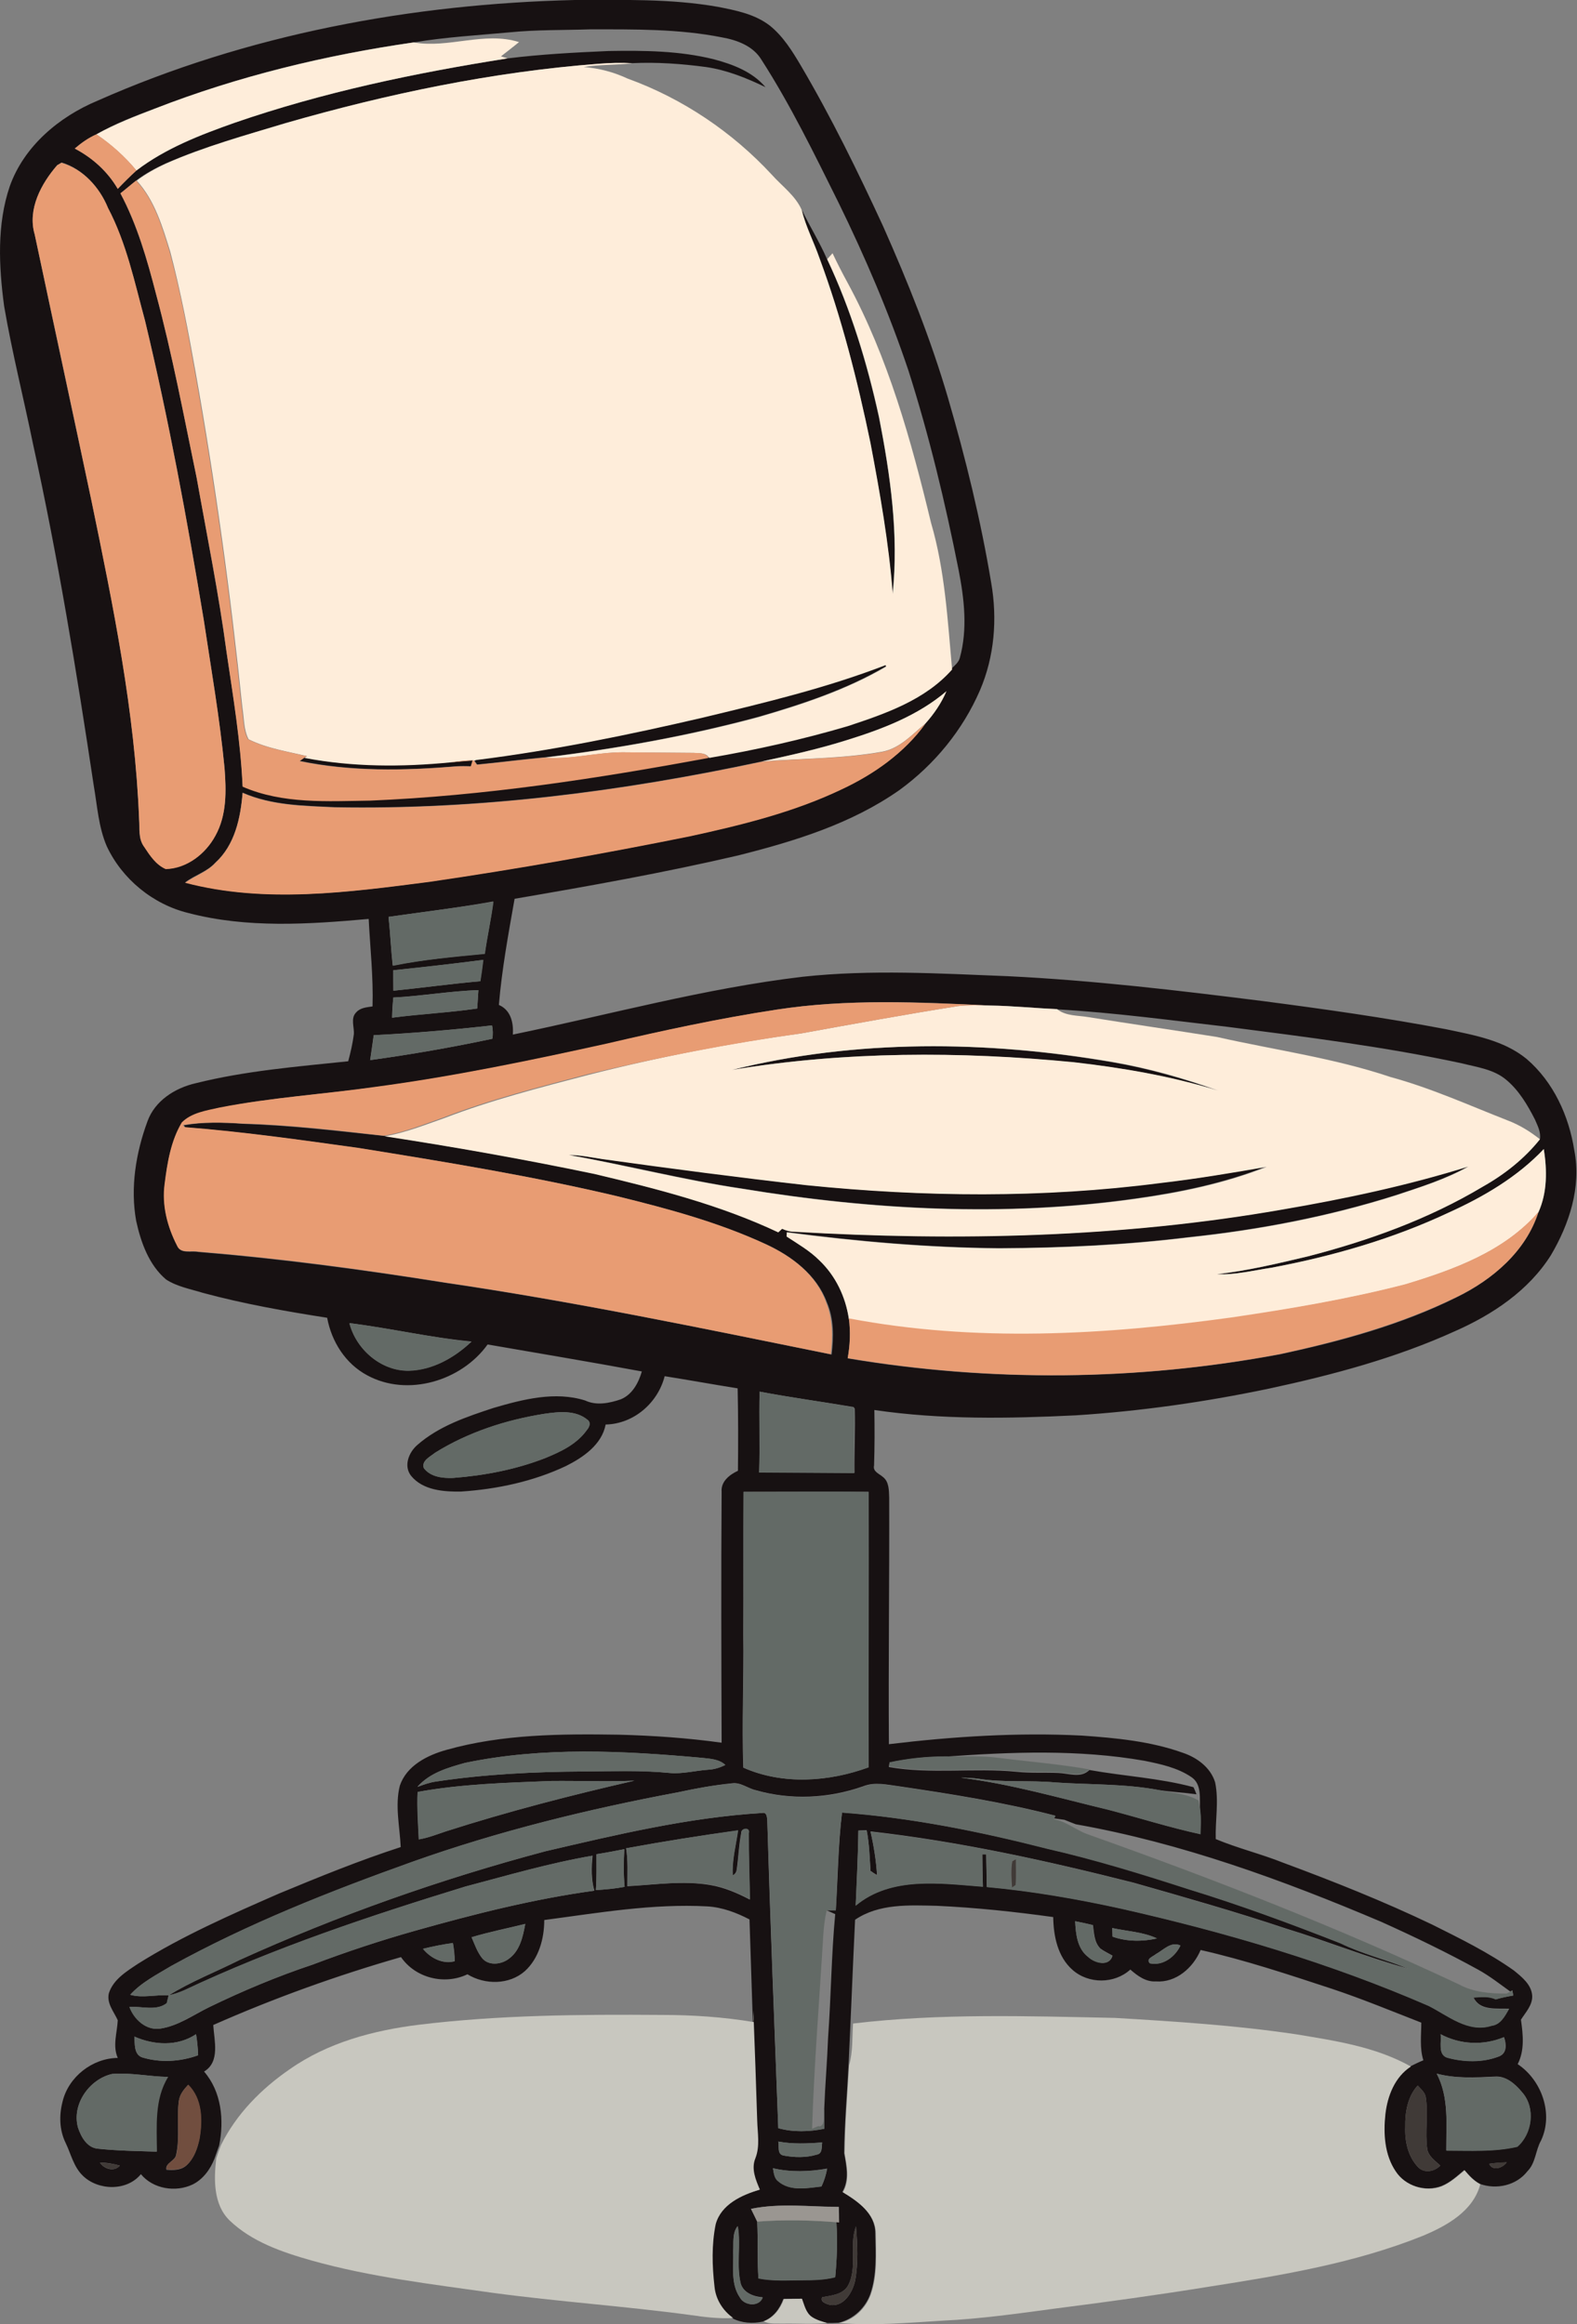 <?xml version="1.0" encoding="utf-8"?>
<!-- Generator: Adobe Illustrator 19.2.0, SVG Export Plug-In . SVG Version: 6.00 Build 0)  -->
<svg version="1.1" id="Layer_1" xmlns="http://www.w3.org/2000/svg" xmlns:xlink="http://www.w3.org/1999/xlink" x="0px" y="0px"
	 viewBox="0 0 531.7 783.8" enable-background="new 0 0 531.7 783.8" xml:space="preserve">
<rect x="0" y="0" width="531.7" height="783.8" fill="#808080" stroke="none"/>
<g>
	<g>
		<path fill="#171112" d="M32.8,34C83.3,11.6,138.7,1.3,193.8,0c16.1,0,32.3-0.5,48.2,2.3c6.1,1.2,12.4,2.4,17.5,6.3
			c4.5,3.6,7.6,8.6,10.5,13.5c10.3,17.5,19.2,35.7,27.7,54.1c8.4,18.9,16.1,38.1,21.9,57.9c6,20.6,11.1,41.4,14.6,62.5
			c2.1,12.1,1.1,24.8-3.8,36.2c-5.8,13.4-15.3,25-27.1,33.6c-16.2,11.4-35.4,17.3-54.5,22.1c-24.9,5.8-50.1,10.3-75.3,14.6
			c-2.1,11.9-4.3,23.8-5.3,35.8c4,1.7,5,6,4.7,10c32.5-6.7,64.7-15.6,97.7-19.5c23-2.5,46.1-1.1,69.1-0.2
			c28.8,1.4,57.5,4.8,86.1,8.4c20.7,2.7,41.3,5.6,61.8,9.5c9.4,2,19.4,3.7,27.1,10c9.1,7.8,14.3,19.3,16.1,30.9
			c2.4,12.3-1.7,24.8-7.9,35.3c-7.5,11.9-19.6,20-32.3,25.6c-20,9.1-41.4,14.8-62.8,19.4c-21.5,4.5-43.2,7.6-65.1,9
			c-22.6,1.1-45.5,1.5-67.9-1.8c0.1,6.2,0.1,12.5-0.1,18.7c-0.5,2.1,1.8,2.8,3,3.9c2.1,1.6,2,4.6,2.1,7c0.1,27.7-0.3,55.4-0.1,83.1
			c21.6-2.6,43.4-4,65.1-2.9c11.5,0.8,23.1,1.9,34,5.8c4.8,1.6,9.4,5,10.9,10c1.3,6.3,0,12.8,0.2,19.1c7.4,3.1,15.3,5,22.8,8
			c17,6.3,33.8,13,50.1,20.8c9.4,4.7,19,9.4,27.6,15.5c2.7,2.2,6,4.8,6.2,8.6c0.1,3.1-2.2,5.5-3.8,8c0.7,5,1.3,10.3-1.1,15
			c8.1,5.4,12.1,16.7,7.9,25.7c-1.9,3.3-1.8,7.6-4.6,10.4c-3.7,4.8-10.4,6.3-16,4.3c-2.1-1.1-3.7-2.9-5.3-4.7
			c-2.4,2-4.7,4.2-7.7,5.4c-5.5,2.1-12.3,0-15.5-5c-3.8-5.6-4.3-12.7-3.5-19.3c0.7-6.2,3.2-12.6,8.6-16.1c1.4-0.7,2.8-1.4,4.3-2
			c-1.3-4.1-0.7-8.5-0.7-12.7c-10-3.9-19.9-8-30.1-11.4c-14.6-4.8-29.3-9.7-44.3-13.1c-2.5,6-8.3,11.1-15.1,10.6
			c-3.4,0.2-6.2-1.9-8.6-4c-5.4,4.9-14.1,4.9-19.5,0.1c-5-4.4-6.4-11.4-6.5-17.8c-13-1.8-26.1-3.2-39.3-3.8
			c-9.3-0.2-19.4-0.8-27.5,4.7c-0.8,16.3-1.4,32.6-2.2,48.9c-0.5,9.9-1.4,19.8-1.5,29.8c0.8,4.3,1.8,9-0.6,13.1
			c5.2,3.1,11.1,7.2,11.1,13.9c0.1,6.9,0.6,14-1.7,20.6c-1.7,4.7-5.8,8.5-10.7,9.6c-1.3,0.1-2.6,0.1-3.9,0.1c-1.8-0.5-3.7-1-5.3-2.1
			c-2-1.5-2.4-4-3.3-6.1c-2,0-4.1,0-6.1,0.1c-1.2,3.3-3.4,6.3-6.9,7.6c-3.4,0.8-7.2,0.5-10.3-1.1c-3.4-2.5-5.8-6.3-6.3-10.6
			c-0.8-7-0.9-14.1,0.4-21c1.8-6.8,8.8-9.9,14.9-11.7c-1.5-3.3-3-7.1-1.5-10.6c1.6-4.1,0.7-8.5,0.6-12.7
			c-0.4-12.4-0.8-24.7-1.3-37.1c-0.3-10.3-0.7-20.6-1-30.8c-4.4-2.3-9.2-4.1-14.2-4.4c-18.5-1-36.8,2.2-55,4.6
			c0,6.2-1.8,12.9-6.5,17.2c-5.3,4.7-13.5,4.7-19.4,1.1c-7.7,3.7-17.5,1.3-22.4-5.8c-21.6,6.2-42.7,13.8-63.3,22.9
			c0.3,5.2,2.4,12.4-3.1,15.7c5.9,6.8,6.8,16.4,5.1,24.9c-0.5,1.5-1.1,3-1.6,4.5c-1.4,3.6-3.9,7-7.4,8.7c-5.7,2.7-13.3,1.5-17.4-3.5
			c-4.7,5.8-14.4,5.6-19.6,0.5c-3.1-3-4-7.4-5.8-11.1c-2.1-4.3-2.2-9.3-1-13.9c2-8.3,10-14.6,18.6-14.7c-1.8-4.1-0.2-8.5,0-12.7
			c-1.3-2.9-3.8-5.7-3-9.1c1.5-4.7,6-7.4,9.9-10c15-9.4,31.2-16.5,47.4-23.6c13.5-5.6,27.2-11.2,41.1-15.7c-0.3-6.9-2-13.9-0.3-20.7
			c2.3-6.8,9.3-10.3,15.8-12.1c18.8-5.3,38.6-5.4,58-5.1c11.6,0.3,23.2,1.1,34.7,2.7c-0.1-28.2-0.2-56.4,0-84.6
			c-0.3-3.5,2.7-5.8,5.5-7.1c0.1-9.3,0.1-18.5-0.1-27.8c-8.2-1.3-16.4-2.8-24.6-4.1c-2.3,9-10.4,16.1-19.9,16.3
			c-1.3,6.8-7.6,11.1-13.4,14c-11,5.2-23.2,7.8-35.3,8.6c-5.9,0.1-12.9-0.4-16.9-5.3c-2.6-3.3-0.8-7.9,2.1-10.4
			c7.3-6.4,16.6-9.5,25.7-12.5c9.9-2.9,20.8-5.7,30.9-2.5c3.8,1.8,8.2,0.9,12-0.4c3.9-1.6,6-5.6,7.1-9.4c-17.3-3.2-34.7-6.1-52-9.1
			c-8.8,12.3-27,17.8-40.6,10.4c-7.3-3.9-12-11.3-13.5-19.4c-14.1-2.2-28.2-4.7-41.9-8.4c-4.2-1.3-8.7-2.1-12.4-4.5
			c-5.8-4.9-8.5-12.5-10.1-19.8c-2-11.2-0.1-22.9,3.8-33.5c2.5-7,9.3-11.3,16.3-12.9c16.8-4.2,34.2-5.6,51.4-7.4
			c0.8-3,1.5-6,1.9-9.1c0.2-2.4-1.2-5.4,0.8-7.4c1.4-1.6,3.6-1.7,5.5-2c0.3-9.9-0.8-19.7-1.3-29.5c-20.2,1.8-41,3.2-60.8-2
			c-11.9-2.9-22.3-11.4-27.5-22.5c-2.8-6.5-3.2-13.6-4.4-20.5c-5.8-38.6-12.1-77.1-20.5-115.3C8,134.4,4.1,119,1.4,103.3
			c-1.8-13.4-2.5-27.6,1.9-40.5C8.1,49.3,19.9,39.4,32.8,34z M171.9,10.9c-10.8,1-21.7,1.6-32.4,3.4c-29.7,4.2-59.2,11.4-87.2,22.3
			c-6.8,2.5-13.5,5.1-19.8,8.7c-2.7,1.2-5.1,2.9-7.3,4.8c6,3.1,11.1,7.8,14.5,13.6c2-2.1,4.1-4.2,6.3-6.2c9.9-7.5,21.5-12,33.1-16.1
			c29.9-10.3,60.9-16.8,92-21.7c11.3-1.4,22.7-2,34.1-2.5c11.9-0.2,23.9-0.1,35.5,2.8c6.4,1.7,13,4.2,17.4,9.4
			c-6.4-3.1-13.1-5.8-20.1-6.8c-8.2-1.1-16.6-1.7-24.9-1.3c-3.8-0.2-7.5-0.1-11.3,0.2c-35.8,2.8-71,10.1-105.5,20
			C82.8,45.6,69,49.4,55.9,55.1c-3.5,1.6-6.9,3.4-10,5.8c-1.8,1.4-3.5,2.9-5.3,4.3c5.6,10.6,9,22.3,12,33.9
			c5.5,20.5,9.4,41.3,13.7,62c3.5,19.6,7.4,39.1,10.1,58.9c2.2,15,4.8,30,5.4,45.1c13.5,5.9,28.6,5,43,4.7
			c38.4-1.6,76.4-7.4,114.1-14.4c15.7-2.7,31.4-6.1,46.7-10.7c12.7-4.2,26.1-8.8,35.2-19.1l0-0.1c1.1-1.1,2.4-2.1,2.8-3.6
			c2.7-9.7,1.5-20-0.4-29.7c-4.5-22.7-9.9-45.2-16.9-67.2c-6.5-19.4-14.6-38.3-23.6-56.7c-8.1-16.3-16.1-32.8-26-48.2
			c-2.8-4.6-8.2-6.6-13.3-7.5c-14.6-2.9-29.6-2.7-44.5-2.7C189.9,10.2,180.9,10,171.9,10.9z M19.3,55.7C13.9,61.9,9.2,70.6,11.7,79
			c6.3,30,12.8,60,19.2,90.1c7.3,35.3,14.6,70.9,16,107.1c0.2,3.1-0.4,6.6,1.7,9.3c1.9,2.9,4,6.1,7.3,7.5c7-0.2,13.4-5.1,16.7-11.2
			c3.9-6.9,3.7-15.2,3.1-22.9c-1.6-16.7-4.5-33.3-7-49.9c-5.6-33.8-11.8-67.6-19.8-100.9C45.4,95.3,42.6,82,36.4,70.1
			C33.6,63.2,28,57,20.8,54.8C20.4,55,19.7,55.5,19.3,55.7z M285.5,249.6c-9.4,2.9-19,5.1-28.7,7.2c-47.2,10.1-95.5,16.3-143.9,15.4
			c-10.5-0.5-21.3-0.6-31.1-4.9c-0.7,8.5-2.6,17.6-9.2,23.6c-2.8,3.1-7,4.2-10.2,6.7c27,7.1,55.2,3.3,82.4-0.3
			c29.5-4.3,58.8-9.5,88-15.4c17.4-3.8,34.9-8.1,51-15.8c10.9-5.1,21.1-12.3,28.2-22.1c2.9-3.3,5.4-6.9,7.1-10.9
			C309.5,241.4,297.4,245.9,285.5,249.6z M131,309.2c0.6,5.5,0.8,10.9,1.4,16.4c10.2-2,20.6-3,31-4c0.9-5.9,2.2-11.7,2.9-17.6
			C154.7,306.1,142.8,307.5,131,309.2z M132.6,327.2c0,2.3,0,4.6,0,6.9c9.8-1,19.5-2.3,29.3-3.2c0.4-2.4,0.7-4.8,1-7.2
			C152.9,325,142.7,326.2,132.6,327.2z M132.6,336.4c-0.2,2.3-0.4,4.5-0.4,6.8c9.5-1.3,19.2-1.7,28.7-3.1c0.1-2.1,0.3-4.1,0.4-6.2
			C151.8,334.2,142.2,335.9,132.6,336.4z M261.7,340.5c-19.1,3-38.1,7-56.9,11.5c-25.8,5.7-51.8,11.1-78,14.6
			c-17.6,2.4-35.3,3.5-52.7,7c-4.4,1-9.3,1.7-12.7,5c-3.8,6.2-5,13.6-5.8,20.7c-1,7.2,0.9,14.5,4.2,20.9c1.2,2.8,4.7,1.5,7.1,2
			c27.9,2.3,55.6,6,83.2,10.4c43.7,6.4,87,15.4,130.3,24.2c0.7-5.9,0.8-12-1.6-17.6c-3.4-9.2-11.7-15.5-20.3-19.5
			c-16-7.4-33.1-12-50.1-16.2c-28.8-6.9-58.1-11.6-87.3-16.3c-19.5-2.7-39-5.5-58.6-7c-0.1-0.2-0.4-0.6-0.5-0.7
			c6.6-1.2,13.3-1,20-0.5c16,0.5,31.9,2.4,47.7,4.1c23.7,3.7,47.3,7.8,70.7,12.7c21.1,5.1,42.4,10.4,62,19.7c0.3-0.3,1-0.9,1.3-1.2
			c1.3,0.6,2.7,1,4.1,1c54.9,3.2,110.4,2,164.6-7.5c21.2-3.7,42.2-8.1,62.7-14.5c-7.7,4.3-16.1,7-24.4,9.7
			c-22.7,7.2-46.2,11.7-69.9,14.2c-21.2,2.6-42.6,3.6-64,3.7c-23.9-0.2-47.8-2.3-71.5-5.4c0,0.3-0.1,1-0.1,1.4c3.8,2.5,7.8,4.7,11,8
			c5.5,5.2,8.9,12.3,10,19.8c0.6,4.5,0.4,9-0.4,13.4c48.2,8.1,97.9,7.6,145.9-1.4c20.4-4.4,40.7-9.9,59.4-19.2
			c12.1-5.9,23.4-15.5,27.6-28.7c3-6.6,3-14.2,1.8-21.3c-8.9,9.5-20.3,16.1-32,21.4c-18.9,8.9-39.2,14.8-59.7,18.6
			c-6.1,0.9-12.2,2.5-18.5,2.2c10.3-1.1,20.5-3.6,30.6-6c20.5-5.3,40.7-12.6,59-23.5c7.3-4.1,14.1-9.4,19.3-16
			c0.4-2.4-0.8-4.6-1.7-6.7c-2.5-4.9-5.4-9.8-9.6-13.3c-4.2-3.6-9.9-4.3-15-5.6c-26-5.6-52.5-8.9-78.9-12.3
			c-19.1-2.2-38.2-4.8-57.4-5.9l-0.2-0.1c-7.5-0.3-15-1.1-22.5-1.2C309.8,337.9,285.5,336.8,261.7,340.5z M126,349.1
			c-0.4,2.8-0.8,5.6-1.2,8.4c13.8-1.9,27.6-4.3,41.2-7.2c0.2-1.5,0.2-3-0.1-4.5C152.7,347.3,139.4,348.4,126,349.1z M117.8,446.2
			c2.3,8.9,10.7,16.2,20.1,16c8-0.2,15.4-4.4,21.1-9.8C145.1,451.1,131.5,447.9,117.8,446.2z M256.1,469.3
			c-0.2,9.1,0.1,18.1-0.1,27.2c10.7,0.1,21.4,0.1,32.1,0.2c-0.1-7.2,0.3-14.4,0.1-21.6l-0.4-0.6
			C277.2,472.7,266.6,471.3,256.1,469.3z M183.4,476.8c-12.9,2.1-25.6,6.2-36.7,13.1c-1.6,1.3-4.7,2.7-3.8,5.2
			c2.3,3,6.4,3.4,9.9,3.3c10.5-0.8,20.9-2.8,30.8-6.6c5.3-2.2,10.9-4.8,14.3-9.6c0.8-0.9,1.4-2.4,0.3-3.3
			C194.1,475.4,188.3,476.1,183.4,476.8z M250.7,503.1c-0.1,16,0,32-0.1,48.1c0.2,15-0.5,30,0,44.9c13.3,5.9,28.8,4.8,42.2-0.1
			c0-31,0.1-61.9,0-92.9C278.8,503,264.8,503.1,250.7,503.1z M156.8,594.5c-5.8,1.6-12,3.4-16.1,8.1c2-0.7,4.1-1.5,6.2-1.8
			c16.5-2.5,33.2-3.3,49.9-3.4c9.6-0.1,19.3-0.5,28.9,0.5c4.4,0.4,8.7-0.8,13.1-1.1c2-0.1,3.9-0.7,5.7-1.6c-2.1-2-5.2-2.1-7.9-2.4
			C210.2,590.4,183.1,589,156.8,594.5z M318.6,592.4c-6.3,0-12.6,0.7-18.7,2c0,0.4-0.2,1.1-0.2,1.5c14.2,2.5,28.7,0.2,43,1.6
			c4.7,0.5,9.4,0.2,14.1,0.4c3.5,0.1,7.6,1.9,10.5-1c11.7,2.1,23.6,2.7,35.1,5.8c0.3,0.6,0.8,1.8,1,2.4c-4.2-0.6-8.4-0.8-12.5-1.4
			c-11.5-2.2-23.4-1.8-35.1-2.6c-8.5-0.8-17.1,0.1-25.6-1.2c-2.1-0.3-4.1-0.4-6.2-0.4c16.9,2.1,33.3,6.9,49.8,10.8
			c10.3,2.7,20.5,6,30.9,8.2c0.1-2.7,0.3-5.4-0.1-8.1c-0.2-3.8,0.7-8.7-2.9-11.1c-4.7-3.2-10.4-4.4-15.8-5.5
			C363.7,589.9,341,590.8,318.6,592.4z M140.8,604.3c-0.2,5.3,0.2,10.7,0.4,16c3.1-0.5,6.1-1.7,9.1-2.7
			c20.9-6.7,42.2-12.2,63.6-17.1c-9.3,0.4-18.7,0-28,0.1C170.8,601.2,155.6,601.6,140.8,604.3z M228.7,604.4
			c-30.4,5.7-60.6,13.1-89.8,23.5c-27.8,10-55.3,20.8-81.2,35.1c-4.8,2.9-10,5.5-13.8,9.7c4.1,1.2,8.7-0.1,13,0.2
			c7.5-4.7,15.8-7.9,23.8-11.9c33.3-15.1,67.9-27.3,103.2-36.7c24-5.6,48.2-11.4,73-12.9c1.7-0.4,1.7,1.5,1.8,2.7
			c1,34.5,2.4,69,3.7,103.6c5.1,1.4,10.4,1.2,15.5,0.2c0-2.3,0-4.6,0-6.8c0.3-8,1-16,1.3-24c1-13.8,1.1-27.8,2.4-41.6
			c-0.7-0.3-2.2-1-2.9-1.3c1,0,2.1,0,3.1,0c0.7-11,0.8-22.1,2.1-33c23.4,1.8,46.5,6.4,69.2,12.2c16.2,3.7,32.1,8.5,47.8,13.7
			c17.3,5.3,34.3,11.6,51.1,18.2c7.3,3.6,15.3,5.5,22.9,8.6c-13.9-3.8-27.4-9.3-41.2-13.5c-17-5.7-34.3-10.6-51.5-15.5
			c-29.2-7.4-58.7-13.9-88.7-17.3c1.1,4.8,1.9,9.8,2.2,14.7c-0.8-0.4-1.5-0.9-2.2-1.4c-0.3-4.6-0.4-9.2-1.3-13.7
			c-0.7,0-2.1,0.1-2.8,0.1c-0.1,8.4-0.5,16.9-0.9,25.3c11.9-10,28.6-7.5,42.9-6.4c-0.1-3.6-0.2-7.3-0.2-10.9c0.3,0,1,0,1.3,0
			c0.1,3.7,0.1,7.3,0.2,11c15.3,1.4,30.4,4,45.3,7.3c35.4,8,70.4,18.3,103.7,32.8c6.5,3.3,13.4,9.2,21.2,6.7
			c3.1-0.4,4.5-3.3,5.9-5.7c-4.2-0.2-9.8,0.8-12-3.8c2.5-0.2,5.2-0.5,7.5,0.6c1.9-0.5,3.9-0.9,5.9-1.3c-0.1-0.4-0.2-1.3-0.3-1.7
			l-0.7,0.4c-3.5-2.5-6.9-5.2-10.7-7.3c-10.7-5.9-21.7-11.2-32.8-16.2c-33.2-14.1-67.4-26.6-103-32.9c-1.3-0.5-2.6-1-3.8-1.5
			c-0.9-0.1-2.7-0.4-3.6-0.5l0.5-0.9c-17.3-4.5-35-7.3-52.6-9.9c-4-0.5-8.2-1.6-12.2,0c-11.6,4.1-24.4,4.7-36.2,1.3
			c-2.7-0.6-5.2-2.8-8.1-2.3C240.7,602,234.7,603.1,228.7,604.4z M211.1,623.3c0.7,4.2,0.4,8.5,0.4,12.8c9.3-0.5,18.7-2,28-0.4
			c4.7,0.8,9.1,2.7,13.3,4.9c-0.1-7.5-0.4-14.9-0.4-22.3c0.7-2.2-2.7-1.8-2.5-0.1c-0.8,4-0.9,8.1-1.5,12.2c-0.1,0.9-0.5,1.6-1.4,2.1
			c-0.3-5.1,1.1-10.1,1.8-15.2C236.2,619,223.6,621,211.1,623.3z M201.1,625.3c0,4,0.1,8-0.2,12.1c3.3-0.2,6.5-0.5,9.7-1.1
			c-0.4-4.2-0.4-8.5-0.1-12.7C207.4,624.2,204.3,624.8,201.1,625.3z M156.9,636.2c-32.2,9.9-64.3,20.6-94.8,35
			c-1.7,0.8-3.4,1.3-5.2,1.7c-0.2,0.7-0.5,2-0.6,2.6c-3.6,2.8-8.5,1-12.6,1.3c1.6,4.2,5.7,8,10.4,7.3c6-0.9,11.1-4.6,16.4-7.2
			c11.3-5.5,23-10.4,35-14.4c11.3-4.3,22.8-8.1,34.5-11.4c19.9-5.6,39.9-10.7,60.4-13.5c-1.1-3.8-1-7.8-0.6-11.8
			C185.2,628.3,171.1,632.5,156.9,636.2z M362.5,647.9c0.2,4.3,0.7,9.3,4.5,12.1c2.2,2,7.1,3.3,8.1-0.5c-1.4-0.8-2.9-1.5-4.1-2.4
			c-2.1-2.1-2.1-5.2-2.5-7.9C366.5,648.7,364.5,648.3,362.5,647.9z M159,653.3c1.1,2.4,1.9,5,3.6,7.1c2.2,2.6,6.4,2.1,8.9,0.2
			c3.8-2.7,4.8-7.5,5.6-11.8C171,650.3,164.9,651.5,159,653.3z M375,650.2c0,0.7,0.1,2.2,0.1,2.9c4.8,1.7,10.1,1.7,15,0.6
			C385.4,651.5,380.1,651.3,375,650.2z M142.6,657.2c2.6,3.1,6.6,5.3,10.7,4.2c0-2.1-0.2-4.1-0.6-6.1
			C149.3,655.7,145.9,656.4,142.6,657.2z M389.7,659c-0.9,0.8-3.5,1.6-2,3.1c4.4,0.9,8.5-2.2,10.3-6
			C394.8,654.6,392.3,657.6,389.7,659z M45.3,686.8c0.2,2.4-0.2,6,2.6,7c6.1,1.9,12.9,1.5,18.9-0.7c-0.1-2.4-0.3-4.8-0.7-7.1
			C59.8,690.2,51.9,689.7,45.3,686.8z M485.7,686c0.4,2.5-1,6.8,2.2,7.9c5.6,1.5,12,1.7,17.5-0.4c2.8-1.1,2.5-4.2,1.7-6.5
			C500.1,689.9,492.2,689.5,485.7,686z M26.3,717.5c1,3.1,3,6.7,6.6,7.1c6.6,0.7,13.3,0.8,19.9,1c-0.1-8.5-1-17.6,3.8-25.2
			c-6.3-0.1-12.5-1.5-18.8-1C30.2,701.1,24.1,709.6,26.3,717.5z M484.4,699.3c4.2,8,3.2,17.2,3.2,25.9c8,0,16.1,0.5,23.9-1.3
			c5.1-4.4,6.3-13.1,1.7-18.3c-2.3-2.8-5.5-5.7-9.4-5.3C497.4,700.6,490.8,701,484.4,699.3z M60.3,708.5c-0.8,6,0.4,12.1-0.9,18.1
			c-0.3,2.2-3.8,2.8-3.3,5.1c2.3,0.2,5,0.2,6.8-1.5c2.5-2.3,3.6-5.6,4.3-8.8c1.1-6.3,1-13.5-3.8-18.3
			C62,704.6,60.6,706.3,60.3,708.5z M473.8,717.2c-0.2,4.9,0.9,10.1,4.4,13.7c2.1,2.1,5.5,1.4,7.4-0.6c-1.7-1.6-4-3.1-4.4-5.6
			c-0.8-5.8,0.4-11.7-0.5-17.5c-0.3-1.7-1.7-2.7-2.7-3.9C474.6,707,473.7,712.3,473.8,717.2z M262.4,722.2c0.4,1.5-0.5,4.2,1.7,4.7
			c3.7,0.7,7.7,0.8,11.3-0.3c2-0.3,1.6-2.6,1.8-4.1C272.2,722.9,267.2,723.1,262.4,722.2z M33.7,729.3c1.4,2.2,4.9,3.2,6.7,1
			C38.2,729.7,36,729.3,33.7,729.3z M502.1,729.7c1.1,2.6,4.6,1.4,5.9-0.5C506,729.3,504,729.4,502.1,729.7z M260.6,731.2
			c0.3,1.5,0.4,3.3,1.8,4.3c4,3.6,9.8,2.4,14.6,1.8c0.9-1.9,1.5-3.9,1.9-6C272.8,732.4,266.6,732.6,260.6,731.2z M253.2,744.9
			c0.7,1.4,1.4,2.9,2.1,4.3c0.3,6.4,0,12.8,0.4,19.1c5,1,10.1,0.6,15.1,0.6c3.6,0,7.3-0.1,10.8-1c0.6-6.2,0.8-12.4,0.4-18.6l0.9,0.1
			c0-1.8,0-3.5-0.1-5.2C273,744.2,262.9,742.9,253.2,744.9z M247.2,759.2c0.2,5.2-0.9,10.9,2.2,15.5c1.5,2.9,6.5,3.4,7.7,0
			c-3-0.2-6.4-1.5-7.4-4.6c-1.5-6.4,0.1-13-1-19.4C246.8,753.1,247.4,756.4,247.2,759.2z M285.8,771c-1.9,2.9-5.5,3.1-8.6,3.7
			c-0.8,1.6,1.5,2.3,2.7,2.6c4.6,0.7,7.5-4.2,8.4-8.1c1.1-6,0.8-12.3,0.3-18.4C286.2,757.2,289.3,764.8,285.8,771z"/>
	</g>
	<path fill="#171112" d="M276.3,87c-1.9-5.5-4.7-10.6-6-16.3c2.7,5.6,6,10.9,8.5,16.6c8,16.9,13.5,35,17.5,53.3
		c3.9,19.6,6.7,39.7,4.6,59.6c-1.3-17.1-4.3-34.1-7.5-50.9C289.1,128.2,283.7,107.2,276.3,87z"/>
	<path fill="#171112" d="M236.9,241.9c20.8-5,41.6-10,61.6-17.7l0.2,0.5c-13.3,7.8-28.1,12.7-42.9,17c-23.7,6.4-47.9,10.8-72.3,13.7
		c-7.6,0.7-15.1,1.7-22.6,2.4c-0.3-0.3-0.7-1-1-1.4l0.6-0.2C186.2,253,211.6,247.8,236.9,241.9z"/>
	<path fill="#171112" d="M101.1,256.6c0.4-0.3,1.1-0.8,1.5-1.1c16.2,3.1,32.8,3,49.2,1.5c2.5-0.2,5.1-0.4,7.6-0.6
		c-0.2,0.5-0.5,1.5-0.6,2c-1.7-0.1-3.3-0.1-5,0C136.2,259.9,118.4,260.2,101.1,256.6z"/>
	<path fill="#171112" d="M246.8,360.8c41.9-10.4,85.8-9.9,128.1-2.6c12.2,2.1,24.2,5.5,35.9,9.7c-15.9-4.9-32.3-7.8-48.8-9.6
		C323.7,354.5,284.8,354.5,246.8,360.8z"/>
	<path fill="#171112" d="M191.8,389.5c3.8,0,7.5,0.8,11.2,1.3c22.9,3.1,45.9,6.2,68.8,8.8c39.5,4,79.6,4.4,119-0.7
		c12.1-1.3,24.1-3.4,36.1-5.5c-14.2,5.6-29.2,8.7-44.3,10.8c-44,6.2-88.8,3.8-132.5-3.4C230.7,397.9,211.4,392.9,191.8,389.5z"/>
</g>
<g>
	<path fill="#FEEDDA" d="M139.5,14.3c11.8,2.1,23.8-3.8,35.5-0.1c-2,1.6-4,3.2-6.1,4.8c0.6,0.2,1.6,0.5,2.2,0.7
		c-31.2,4.9-62.2,11.4-92,21.7C67.5,45.5,55.8,50,46,57.5c-3.9-4.7-8.5-8.8-13.5-12.2c6.3-3.5,13.1-6.1,19.8-8.7
		C80.3,25.7,109.8,18.6,139.5,14.3z"/>
	<path fill="#FEEDDA" d="M96.4,41.5c34.4-9.9,69.7-17.3,105.5-20c3.7-0.3,7.5-0.4,11.3-0.2c-5.4,0.7-11,0.4-16.4,1.3
		c5.1,0.4,10.1,1.7,14.8,3.9c18.5,6.7,35.3,18,48.7,32.5c3.4,3.8,7.9,7,10,11.8c1.4,5.7,4.1,10.8,6,16.3
		c7.5,20.2,12.8,41.2,17.2,62.3c3.2,16.9,6.2,33.8,7.5,50.9c2.1-19.9-0.8-40-4.6-59.6c-4-18.3-9.5-36.3-17.5-53.3
		c0.6-0.7,1.2-1.3,1.8-2c1.6,3.4,3.3,6.7,5.1,10c13.7,25.3,21.4,53.1,28.1,80.9c4.7,16,5.6,32.8,7.1,49.4l0,0.1
		c-9.1,10.3-22.5,14.9-35.2,19.1c-15.3,4.5-30.9,8-46.7,10.7c-1.1-1.9-3.4-1.5-5.2-1.7c-8-0.1-15.9-0.1-23.9-0.2
		c-8.9,0-17.6,2.6-26.4,1.8c24.4-3,48.6-7.3,72.3-13.7c14.8-4.3,29.6-9.2,42.9-17l-0.2-0.5c-19.9,7.7-40.8,12.7-61.6,17.7
		c-25.3,5.9-50.7,11.1-76.4,14.3l-0.6,0.2l-0.8-0.1c-2.4,0-4.9,0.5-7.3,0.7c-16.4,1.6-33,1.6-49.2-1.5l0.8-0.6
		c-6.6-1.6-13.5-2.6-19.7-5.7c-1.7-3.3-1.5-7.2-2.1-10.8c-3.9-37.9-9.1-75.7-15.8-113.2c-2.4-13.5-5-27.1-8.5-40.4
		c-2.6-8.4-5.2-17.3-11.3-24c3.1-2.3,6.5-4.2,10-5.8C69,49.4,82.8,45.6,96.4,41.5z"/>
	<path fill="#FEEDDA" d="M285.5,249.6c11.9-3.7,24-8.3,33.6-16.5c-1.7,4-4.2,7.7-7.1,10.9c-4.5,3.7-8.6,8.4-14.6,9.5
		c-13.4,2.4-27,2.2-40.6,3.3C266.5,254.7,276.1,252.6,285.5,249.6z"/>
	<g>
		<path fill="#FEEDDA" d="M270.1,348.5c17.6-3.2,35.1-6.4,52.8-9.2c3.6-0.4,7.3-0.3,10.9-0.2c7.5,0.1,15,0.9,22.5,1.2l0.2,0.1
			c3,2.3,6.9,2,10.4,2.6c14.4,2.3,28.9,4.4,43.4,6.7c19.5,4.4,39.5,7.1,58.5,13.5c13.6,3.7,26.4,9.5,39.4,14.6c4,1.5,7.6,3.7,11,6.4
			c-5.3,6.6-12,11.9-19.3,16c-18.2,10.9-38.4,18.2-59,23.5c-10.1,2.4-20.2,4.8-30.6,6c6.2,0.3,12.4-1.3,18.5-2.2
			c20.5-3.9,40.8-9.7,59.7-18.6c11.7-5.3,23.1-12,32-21.4c1.1,7.1,1.2,14.6-1.8,21.3c-11.5,13.3-28.6,19.4-44.9,24.4
			c-19.3,5-39,8.3-58.7,11.3c-42.6,5.9-86.3,8.4-128.9,0.3c-1.1-7.5-4.5-14.6-10-19.8c-3.2-3.2-7.2-5.5-11-8c0-0.3,0.1-1,0.1-1.4
			c23.7,3.1,47.6,5.2,71.5,5.4c21.4-0.1,42.8-1.1,64-3.7c23.7-2.5,47.2-7,69.9-14.2c8.3-2.8,16.8-5.4,24.4-9.7
			c-20.5,6.4-41.6,10.9-62.7,14.5c-54.3,9.5-109.7,10.7-164.6,7.5c-1.5,0-2.8-0.4-4.1-1c-0.3,0.3-1,0.9-1.3,1.2
			c-19.7-9.3-40.9-14.7-62-19.7c-23.5-4.9-47.1-9.1-70.7-12.7c6.9-1.2,13.4-3.8,20-6.1c15.8-6.1,32.2-10.3,48.6-14.6
			C221.9,356.5,245.9,351.8,270.1,348.5z M246.8,360.8c38-6.3,76.9-6.3,115.2-2.6c16.5,1.9,32.9,4.7,48.8,9.6
			c-11.7-4.2-23.6-7.6-35.9-9.7C332.6,350.9,288.7,350.4,246.8,360.8z M191.8,389.5c19.5,3.5,38.8,8.5,58.5,11.4
			c43.7,7.2,88.5,9.6,132.5,3.4c15.1-2.1,30.1-5.2,44.3-10.8c-12,2.1-24,4.1-36.1,5.5c-39.5,5.1-79.5,4.7-119,0.7
			c-23-2.6-45.9-5.6-68.8-8.8C199.3,390.3,195.6,389.5,191.8,389.5z"/>
	</g>
</g>
<g>
	<path fill="#E89C73" d="M25.2,50.1c2.2-1.9,4.6-3.6,7.3-4.8c5.1,3.4,9.6,7.5,13.5,12.2c-2.2,2-4.3,4.1-6.3,6.2
		C36.3,57.8,31.1,53.2,25.2,50.1z"/>
	<path fill="#E89C73" d="M19.3,55.7c0.4-0.2,1.1-0.6,1.4-0.8C28,57,33.6,63.2,36.4,70.1c6.3,11.9,9,25.2,12.5,38.1
		c8,33.4,14.2,67.1,19.8,100.9c2.5,16.6,5.4,33.2,7,49.9c0.6,7.7,0.8,15.9-3.1,22.9c-3.3,6.1-9.6,11-16.7,11.2
		c-3.3-1.4-5.4-4.6-7.3-7.5c-2-2.7-1.4-6.2-1.7-9.3c-1.4-36.2-8.7-71.7-16-107.1c-6.3-30-12.8-60.1-19.2-90.1
		C9.2,70.6,13.9,61.9,19.3,55.7z"/>
	<path fill="#E89C73" d="M40.6,65.2c1.8-1.4,3.5-2.9,5.3-4.3c6.1,6.6,8.7,15.5,11.3,24c3.6,13.3,6.1,26.8,8.5,40.4
		c6.7,37.5,11.9,75.3,15.8,113.2c0.6,3.6,0.4,7.5,2.1,10.8c6.1,3.1,13,4.1,19.7,5.7l-0.8,0.6c-0.4,0.3-1.1,0.8-1.5,1.1
		c17.3,3.6,35.2,3.2,52.7,1.8c1.7-0.1,3.3-0.1,5,0c0.2-0.5,0.5-1.5,0.6-2c-2.6,0.2-5.1,0.4-7.6,0.6c2.4-0.3,4.8-0.7,7.3-0.7l0.8,0.1
		c0.3,0.4,0.7,1.1,1,1.4c7.5-0.7,15-1.7,22.6-2.4c8.9,0.7,17.6-1.8,26.4-1.8c8,0.1,15.9,0.1,23.9,0.2c1.8,0.1,4.1-0.2,5.2,1.7
		c-37.7,7-75.7,12.8-114.1,14.4c-14.4,0.2-29.5,1.2-43-4.7C81.1,250,78.6,235,76.4,220c-2.6-19.8-6.6-39.3-10.1-58.9
		c-4.3-20.7-8.2-41.6-13.7-62C49.6,87.5,46.3,75.8,40.6,65.2z"/>
	<path fill="#E89C73" d="M297.4,253.6c6-1.1,10.1-5.9,14.6-9.5c-7.1,9.8-17.3,17-28.2,22.1c-16.1,7.7-33.6,12-51,15.8
		c-29.2,5.9-58.5,11.1-88,15.4c-27.2,3.5-55.5,7.4-82.4,0.3c3.3-2.4,7.4-3.6,10.2-6.7c6.6-6,8.5-15.1,9.2-23.6
		c9.8,4.3,20.6,4.4,31.1,4.9c48.4,0.9,96.7-5.3,143.9-15.4C270.3,255.7,284,256,297.4,253.6z"/>
	<path fill="#E89C73" d="M261.7,340.5c23.9-3.7,48.1-2.5,72.1-1.4c-3.6-0.1-7.3-0.2-10.9,0.2c-17.6,2.8-35.2,6-52.8,9.2
		c-24.2,3.4-48.3,8.1-72.1,13.8c-16.3,4.3-32.8,8.5-48.6,14.6c-6.6,2.3-13.1,5-20,6.1c-15.9-1.8-31.8-3.7-47.7-4.1
		c-6.7-0.4-13.4-0.6-20,0.5c0.1,0.2,0.4,0.5,0.5,0.7c19.6,1.5,39.1,4.3,58.6,7c29.2,4.7,58.5,9.5,87.3,16.3
		c17.1,4.2,34.2,8.8,50.1,16.2c8.6,4,17,10.2,20.3,19.5c2.3,5.6,2.3,11.7,1.6,17.6C237,448,193.7,438.9,150,432.5
		c-27.6-4.4-55.3-8.2-83.2-10.4c-2.3-0.5-5.9,0.8-7.1-2c-3.3-6.4-5.2-13.7-4.2-20.9c0.9-7.1,2.1-14.5,5.8-20.7c3.3-3.3,8.3-4,12.7-5
		c17.4-3.4,35.2-4.5,52.7-7c26.2-3.5,52.2-8.9,78-14.6C223.6,347.5,242.5,343.4,261.7,340.5z"/>
	<path fill="#E89C73" d="M473.8,433.1c16.3-4.9,33.4-11.1,44.9-24.4c-4.2,13.2-15.4,22.8-27.6,28.7c-18.8,9.2-39.1,14.8-59.4,19.2
		c-48,9.1-97.7,9.5-145.9,1.4c0.8-4.4,1-9,0.4-13.4c42.5,8.1,86.2,5.6,128.9-0.3C434.8,441.4,454.5,438.1,473.8,433.1z"/>
</g>
<g>
	<path fill="#636A66" d="M131,309.2c11.8-1.7,23.6-3.1,35.4-5.1c-0.8,5.9-2.1,11.7-2.9,17.6c-10.4,1-20.8,1.9-31,4
		C131.8,320.1,131.6,314.6,131,309.2z"/>
	<path fill="#636A66" d="M132.6,327.2c10.1-1.1,20.2-2.2,30.4-3.5c-0.3,2.4-0.6,4.8-1,7.2c-9.8,0.8-19.5,2.2-29.3,3.2
		C132.6,331.8,132.6,329.5,132.6,327.2z"/>
	<path fill="#636A66" d="M132.6,336.4c9.6-0.4,19.1-2.2,28.7-2.5c-0.1,2.1-0.3,4.1-0.4,6.2c-9.5,1.4-19.2,1.9-28.7,3.1
		C132.3,340.9,132.4,338.6,132.6,336.4z"/>
	<path fill="#636A66" d="M126,349.1c13.3-0.6,26.6-1.8,39.9-3.3c0.3,1.5,0.4,3,0.1,4.5c-13.6,2.9-27.4,5.3-41.2,7.2
		C125.3,354.7,125.7,351.9,126,349.1z"/>
	<path fill="#636A66" d="M117.8,446.2c13.8,1.7,27.3,4.9,41.1,6.3c-5.7,5.4-13.1,9.6-21.1,9.8C128.5,462.4,120.1,455.1,117.8,446.2z
		"/>
	<path fill="#636A66" d="M256.1,469.3c10.5,2,21.1,3.4,31.6,5.3l0.4,0.6c0.1,7.2-0.3,14.4-0.1,21.6c-10.7-0.1-21.4-0.1-32.1-0.2
		C256.3,487.4,255.9,478.3,256.1,469.3z"/>
	<path fill="#636A66" d="M183.4,476.8c4.9-0.7,10.7-1.4,14.8,2.1c1.1,0.9,0.5,2.4-0.3,3.3c-3.4,4.9-9,7.5-14.3,9.6
		c-9.8,3.8-20.3,5.8-30.8,6.6c-3.5,0.2-7.7-0.3-9.9-3.3c-0.9-2.5,2.3-3.9,3.8-5.2C157.8,483,170.5,478.8,183.4,476.8z"/>
	<path fill="#636A66" d="M250.7,503.1c14.1,0,28.1-0.2,42.2,0c0.1,31-0.1,61.9,0,92.9c-13.4,4.9-28.9,6-42.2,0.1
		c-0.6-15,0.2-30,0-44.9C250.7,535.2,250.6,519.1,250.7,503.1z"/>
	<path fill="#636A66" d="M156.8,594.5c26.3-5.5,53.4-4.1,79.9-1.7c2.7,0.3,5.8,0.4,7.9,2.4c-1.8,0.9-3.7,1.5-5.7,1.6
		c-4.4,0.3-8.7,1.5-13.1,1.1c-9.6-0.9-19.3-0.5-28.9-0.5c-16.7,0.1-33.4,0.9-49.9,3.4c-2.1,0.3-4.2,1-6.2,1.8
		C144.8,597.9,151.1,596.1,156.8,594.5z"/>
	<path fill="#636A66" d="M299.9,594.3c6.1-1.3,12.4-2,18.7-2c6,0.1,12.1-0.3,18.1,0.5c10.2,1.3,20.5,2.1,30.6,3.9
		c-2.9,2.9-7,1.1-10.5,1c-4.7-0.2-9.4,0-14.1-0.4c-14.3-1.4-28.8,0.9-43-1.6C299.8,595.5,299.9,594.7,299.9,594.3z"/>
	<path fill="#636A66" d="M324,599.5c2.1,0,4.1,0.1,6.2,0.4c8.5,1.3,17.1,0.4,25.6,1.2c11.7,0.8,23.5,0.4,35.1,2.6
		c4.4,1,9.2,1.1,13.2,3.5c0.2,1.1,0.4,2.2,0.6,3.3c0.3,2.7,0.1,5.4,0.1,8.1c-10.4-2.3-20.6-5.5-30.9-8.2
		C357.3,606.4,340.9,601.6,324,599.5z"/>
	<path fill="#636A66" d="M140.8,604.3c14.9-2.7,30-3.1,45.1-3.7c9.4-0.1,18.7,0.3,28-0.1c-21.4,4.9-42.7,10.4-63.6,17.1
		c-3,1-6,2.2-9.1,2.7C140.9,615,140.5,609.6,140.8,604.3z"/>
	<g>
		<path fill="#636A66" d="M228.7,604.4c6-1.3,12-2.4,18.1-2.9c2.9-0.5,5.3,1.7,8.1,2.3c11.8,3.4,24.7,2.8,36.2-1.3
			c3.9-1.6,8.1-0.5,12.2,0c17.6,2.6,35.3,5.4,52.6,9.9l-0.5,0.9l-0.1,0.2c4.1,0.7,7.4,3.6,11.2,5c42.5,15.1,84.6,31.5,125.4,50.7
			c4.9,2.7,10.6,3.1,16.1,3.1c0.3-0.2,0.9-0.5,1.2-0.6l0.7-0.4c0.1,0.4,0.2,1.3,0.3,1.7c-2,0.3-4,0.7-5.9,1.3
			c-2.4-1.1-5-0.8-7.5-0.6c2.2,4.7,7.8,3.6,12,3.8c-1.4,2.4-2.8,5.3-5.9,5.7c-7.9,2.5-14.7-3.4-21.2-6.7
			c-33.3-14.5-68.3-24.8-103.7-32.8c-15-3.3-30.1-5.9-45.3-7.3c0-3.7-0.1-7.4-0.2-11c-0.3,0-0.9,0-1.3,0c0,3.6,0.1,7.3,0.2,10.9
			c-14.3-1.1-30.9-3.6-42.9,6.4c0.3-8.4,0.8-16.9,0.9-25.3c0.7,0,2.1-0.1,2.8-0.1c0.9,4.5,1,9.1,1.3,13.7c0.7,0.5,1.4,1,2.2,1.4
			c-0.3-5-1.1-9.9-2.2-14.7c30,3.4,59.5,9.8,88.7,17.3c17.3,4.9,34.5,9.8,51.5,15.5c13.8,4.2,27.3,9.7,41.2,13.5
			c-7.5-3.1-15.5-5-22.9-8.6c-16.8-6.6-33.8-12.9-51.1-18.2c-15.8-5.1-31.6-10-47.8-13.7c-22.7-5.8-45.8-10.5-69.2-12.2
			c-1.4,10.9-1.5,22-2.1,33c-1,0-2.1,0-3.1,0c-0.6,2.6-0.9,5.3-1.1,7.9c-1.3,21.9-3.1,43.8-3.8,65.7l0.9-0.4
			c0.3-0.1,0.9-0.4,1.2-0.5l0.5,0.1c2.1-0.7,1-4.1,1.5-6c0,2.3,0,4.6,0,6.8c-5.1,1-10.4,1.2-15.5-0.2c-1.3-34.5-2.6-69-3.7-103.6
			c-0.1-1.1,0-3.1-1.8-2.7c-24.7,1.5-48.9,7.3-73,12.9c-35.3,9.4-69.9,21.6-103.2,36.7c-7.9,4-16.2,7.2-23.8,11.9
			c-4.3-0.3-8.9,1-13-0.2c3.8-4.2,9-6.8,13.8-9.7c25.9-14.3,53.4-25.2,81.2-35.1C168.1,617.5,198.2,610.1,228.7,604.4z M341.3,627.7
			c-0.5,2.9-0.3,5.8-0.2,8.7c0.3-0.2,0.9-0.6,1.2-0.8c0.4-2.9,0.2-5.8,0.1-8.7C342.2,627.1,341.6,627.5,341.3,627.7z"/>
	</g>
	<path fill="#636A66" d="M211.1,623.3c12.6-2.3,25.2-4.3,37.8-6.1c-0.7,5-2.1,10-1.8,15.2c0.9-0.5,1.3-1.1,1.4-2.1
		c0.6-4,0.7-8.1,1.5-12.2c-0.3-1.7,3.1-2.1,2.5,0.1c0,7.4,0.2,14.9,0.4,22.3c-4.2-2.2-8.6-4.1-13.3-4.9c-9.3-1.5-18.7,0-28,0.4
		C211.5,631.9,211.8,627.6,211.1,623.3z"/>
	<path fill="#636A66" d="M201.1,625.3c3.2-0.5,6.3-1.1,9.4-1.7c-0.2,4.2-0.3,8.5,0.1,12.7c-3.2,0.6-6.5,0.9-9.7,1.1
		C201.2,633.3,201.1,629.3,201.1,625.3z"/>
	<path fill="#636A66" d="M156.9,636.2c14.2-3.8,28.3-7.9,42.8-10.4c-0.4,3.9-0.4,7.9,0.6,11.8c-20.5,2.8-40.6,7.9-60.4,13.5
		c-11.6,3.3-23.1,7.1-34.5,11.4c-12,4-23.6,8.9-35,14.4c-5.4,2.6-10.4,6.3-16.4,7.2c-4.7,0.8-8.9-3.1-10.4-7.3
		c4.1-0.3,9.1,1.5,12.6-1.3c0.1-0.6,0.5-1.9,0.6-2.6c1.8-0.4,3.5-1,5.2-1.7C92.5,656.8,124.6,646.1,156.9,636.2z"/>
	<path fill="#636A66" d="M362.5,647.9c2,0.4,4,0.8,5.9,1.3c0.4,2.7,0.4,5.8,2.5,7.9c1.2,1,2.7,1.7,4.1,2.4c-1,3.9-5.9,2.6-8.1,0.5
		C363.2,657.2,362.7,652.2,362.5,647.9z"/>
	<path fill="#636A66" d="M159,653.3c6-1.8,12.1-2.9,18.1-4.5c-0.8,4.3-1.8,9.1-5.6,11.8c-2.5,1.9-6.7,2.4-8.9-0.2
		C160.9,658.3,160,655.7,159,653.3z"/>
	<path fill="#636A66" d="M375,650.2c5,1.1,10.4,1.3,15.1,3.5c-4.9,1.1-10.2,1.1-15-0.6C375.1,652.4,375.1,650.9,375,650.2z"/>
	<path fill="#636A66" d="M142.6,657.2c3.3-0.8,6.7-1.5,10.1-2c0.3,2,0.5,4.1,0.6,6.1C149.1,662.4,145.1,660.3,142.6,657.2z"/>
	<path fill="#636A66" d="M389.7,659c2.6-1.4,5.1-4.4,8.3-2.9c-1.8,3.8-5.9,7-10.3,6C386.2,660.6,388.8,659.8,389.7,659z"/>
	<path fill="#636A66" d="M45.3,686.8c6.6,2.9,14.5,3.4,20.8-0.8c0.4,2.4,0.6,4.7,0.7,7.1c-6,2.1-12.7,2.6-18.9,0.7
		C45.1,692.8,45.5,689.2,45.3,686.8z"/>
	<path fill="#636A66" d="M485.7,686c6.6,3.5,14.4,3.9,21.3,1c0.8,2.3,1.1,5.4-1.7,6.5c-5.5,2.2-11.8,2-17.5,0.4
		C484.7,692.7,486.1,688.5,485.7,686z"/>
	<path fill="#636A66" d="M26.3,717.5c-2.2-7.9,3.9-16.4,11.6-18.1c6.3-0.5,12.5,0.9,18.8,1c-4.7,7.6-3.8,16.7-3.8,25.2
		c-6.7-0.2-13.3-0.3-19.9-1C29.3,724.3,27.4,720.6,26.3,717.5z"/>
	<path fill="#636A66" d="M484.4,699.3c6.4,1.7,13,1.4,19.5,1.1c3.9-0.4,7.1,2.5,9.4,5.3c4.5,5.2,3.4,13.9-1.7,18.3
		c-7.8,1.8-16,1.3-23.9,1.3C487.6,716.5,488.6,707.3,484.4,699.3z"/>
	<path fill="#636A66" d="M262.4,722.2c4.9,0.9,9.9,0.7,14.8,0.3c-0.3,1.4,0.1,3.7-1.8,4.1c-3.6,1.1-7.6,1-11.3,0.3
		C261.9,726.4,262.8,723.7,262.4,722.2z"/>
	<path fill="#636A66" d="M260.6,731.2c6,1.4,12.2,1.2,18.2,0.2c-0.3,2.1-1,4.1-1.9,6c-4.8,0.5-10.6,1.7-14.6-1.8
		C261,734.6,260.9,732.8,260.6,731.2z"/>
	<path fill="#636A66" d="M255.3,749.2c8.9-0.7,17.8-0.5,26.7,0.2c0.4,6.2,0.2,12.4-0.4,18.6c-3.5,0.9-7.2,1-10.8,1
		c-5,0-10.1,0.4-15.1-0.6C255.3,761.9,255.6,755.5,255.3,749.2z"/>
	<path fill="#636A66" d="M247.2,759.2c0.2-2.8-0.4-6.1,1.6-8.4c1.1,6.4-0.6,13,1,19.4c1,3.1,4.4,4.5,7.4,4.6c-1.2,3.3-6.2,2.8-7.7,0
		C246.3,770.1,247.4,764.4,247.2,759.2z"/>
</g>
<g>
	<path fill="#403A37" d="M341.3,627.7c0.3-0.2,0.9-0.6,1.2-0.7c0,2.9,0.2,5.8-0.1,8.7c-0.3,0.2-0.9,0.6-1.2,0.8
		C341,633.5,340.8,630.6,341.3,627.7z"/>
	<path fill="#403A37" d="M473.8,717.2c-0.1-4.9,0.8-10.2,4.2-13.9c1,1.1,2.4,2.2,2.7,3.9c0.9,5.8-0.3,11.7,0.5,17.5
		c0.4,2.5,2.6,4,4.4,5.6c-1.9,2-5.3,2.8-7.4,0.6C474.7,727.3,473.6,722.1,473.8,717.2z"/>
	<path fill="#403A37" d="M33.7,729.3c2.3,0.1,4.5,0.4,6.7,1C38.6,732.5,35.1,731.4,33.7,729.3z"/>
	<path fill="#403A37" d="M502.1,729.7c1.9-0.3,3.9-0.5,5.9-0.5C506.7,731.1,503.3,732.3,502.1,729.7z"/>
	<path fill="#403A37" d="M285.8,771c3.5-6.2,0.4-13.8,2.8-20.2c0.5,6.1,0.8,12.3-0.3,18.4c-0.9,3.9-3.8,8.8-8.4,8.1
		c-1.2-0.3-3.4-1-2.7-2.6C280.2,774.1,283.9,773.9,285.8,771z"/>
</g>
<g>
	<path fill="#C8C7BF" d="M254,678c0.5,12.4,0.9,24.7,1.3,37.1c0.1,4.2,1,8.6-0.6,12.7c-1.5,3.6,0.1,7.3,1.5,10.6
		c-6.1,1.8-13.1,5-14.9,11.7c-1.4,6.9-1.2,14-0.4,21c0.4,4.3,2.8,8.1,6.3,10.6c-4.8,0.3-9.6-0.3-14.4-1c-22.2-3-44.6-4.5-66.8-7.5
		c-20.4-2.9-41.1-5.3-61-10.9c-9.9-2.8-20.1-6.3-27.6-13.5c-5.5-5.4-5.3-13.8-4.5-20.9c0.5-1.5,1-3,1.6-4.5
		c5.2-10.5,13.6-19,23.2-25.6c12.8-9,28.2-13.1,43.6-15c27.1-3.3,54.5-3.5,81.9-3.3c10.3,0,20.7,0.7,30.9,2.4
		C253.9,680.5,254,679.3,254,678z"/>
	<path fill="#C8C7BF" d="M287.6,682.4c29.3-3.5,58.9-2.5,88.3-1.9c20.3,1.2,40.7,2.5,60.9,5.5c13.3,2.2,27,4.2,38.9,10.9
		c-5.4,3.5-7.9,9.9-8.6,16.1c-0.7,6.5-0.3,13.7,3.5,19.3c3.2,4.9,10,7.1,15.5,5c2.9-1.2,5.3-3.4,7.7-5.4c1.5,1.8,3.1,3.6,5.3,4.7
		c-2.4,9.1-11.3,14-19.4,17.4c-22.9,9.2-47.5,13.3-71.8,17.1c-17.3,2.8-34.7,5.2-52,7.4c-12.6,1.7-25.3,3.5-38,4.1
		c-11.7,0.7-23.4,1.8-35,0.8c5-1,9-4.9,10.7-9.6c2.3-6.6,1.8-13.8,1.7-20.6c-0.1-6.7-6-10.8-11.1-13.9c2.4-4.1,1.3-8.7,0.6-13.1
		c0.1-9.9,0.9-19.8,1.5-29.8C287.6,691.9,287.3,687.1,287.6,682.4z"/>
	<path fill="#C8C7BF" d="M264.3,775.3c2,0,4.1-0.1,6.1-0.1c0.8,2.1,1.3,4.7,3.3,6.1c1.6,1.1,3.5,1.6,5.3,2.1
		c-5,0.5-10.1,0.1-15.1,0.2c-2.1-0.1-4.5,0.3-6.4-0.8C260.9,781.6,263.1,778.6,264.3,775.3z"/>
</g>
<g>
	<path fill="#714E3F" d="M60.3,708.5c0.3-2.2,1.7-3.9,3.2-5.5c4.8,4.8,4.9,12,3.8,18.3c-0.7,3.2-1.8,6.5-4.3,8.8
		c-1.9,1.7-4.5,1.7-6.8,1.5c-0.5-2.3,3.1-2.9,3.3-5.1C60.7,720.6,59.5,714.5,60.3,708.5z"/>
</g>
<g>
	<path fill="#9A9691" d="M253.2,744.9c9.7-2,19.8-0.7,29.6-0.6c0,1.7,0.1,3.5,0.1,5.2l-0.9-0.1c-8.9-0.7-17.8-0.9-26.7-0.2
		C254.6,747.7,253.9,746.3,253.2,744.9z"/>
</g>
</svg>
